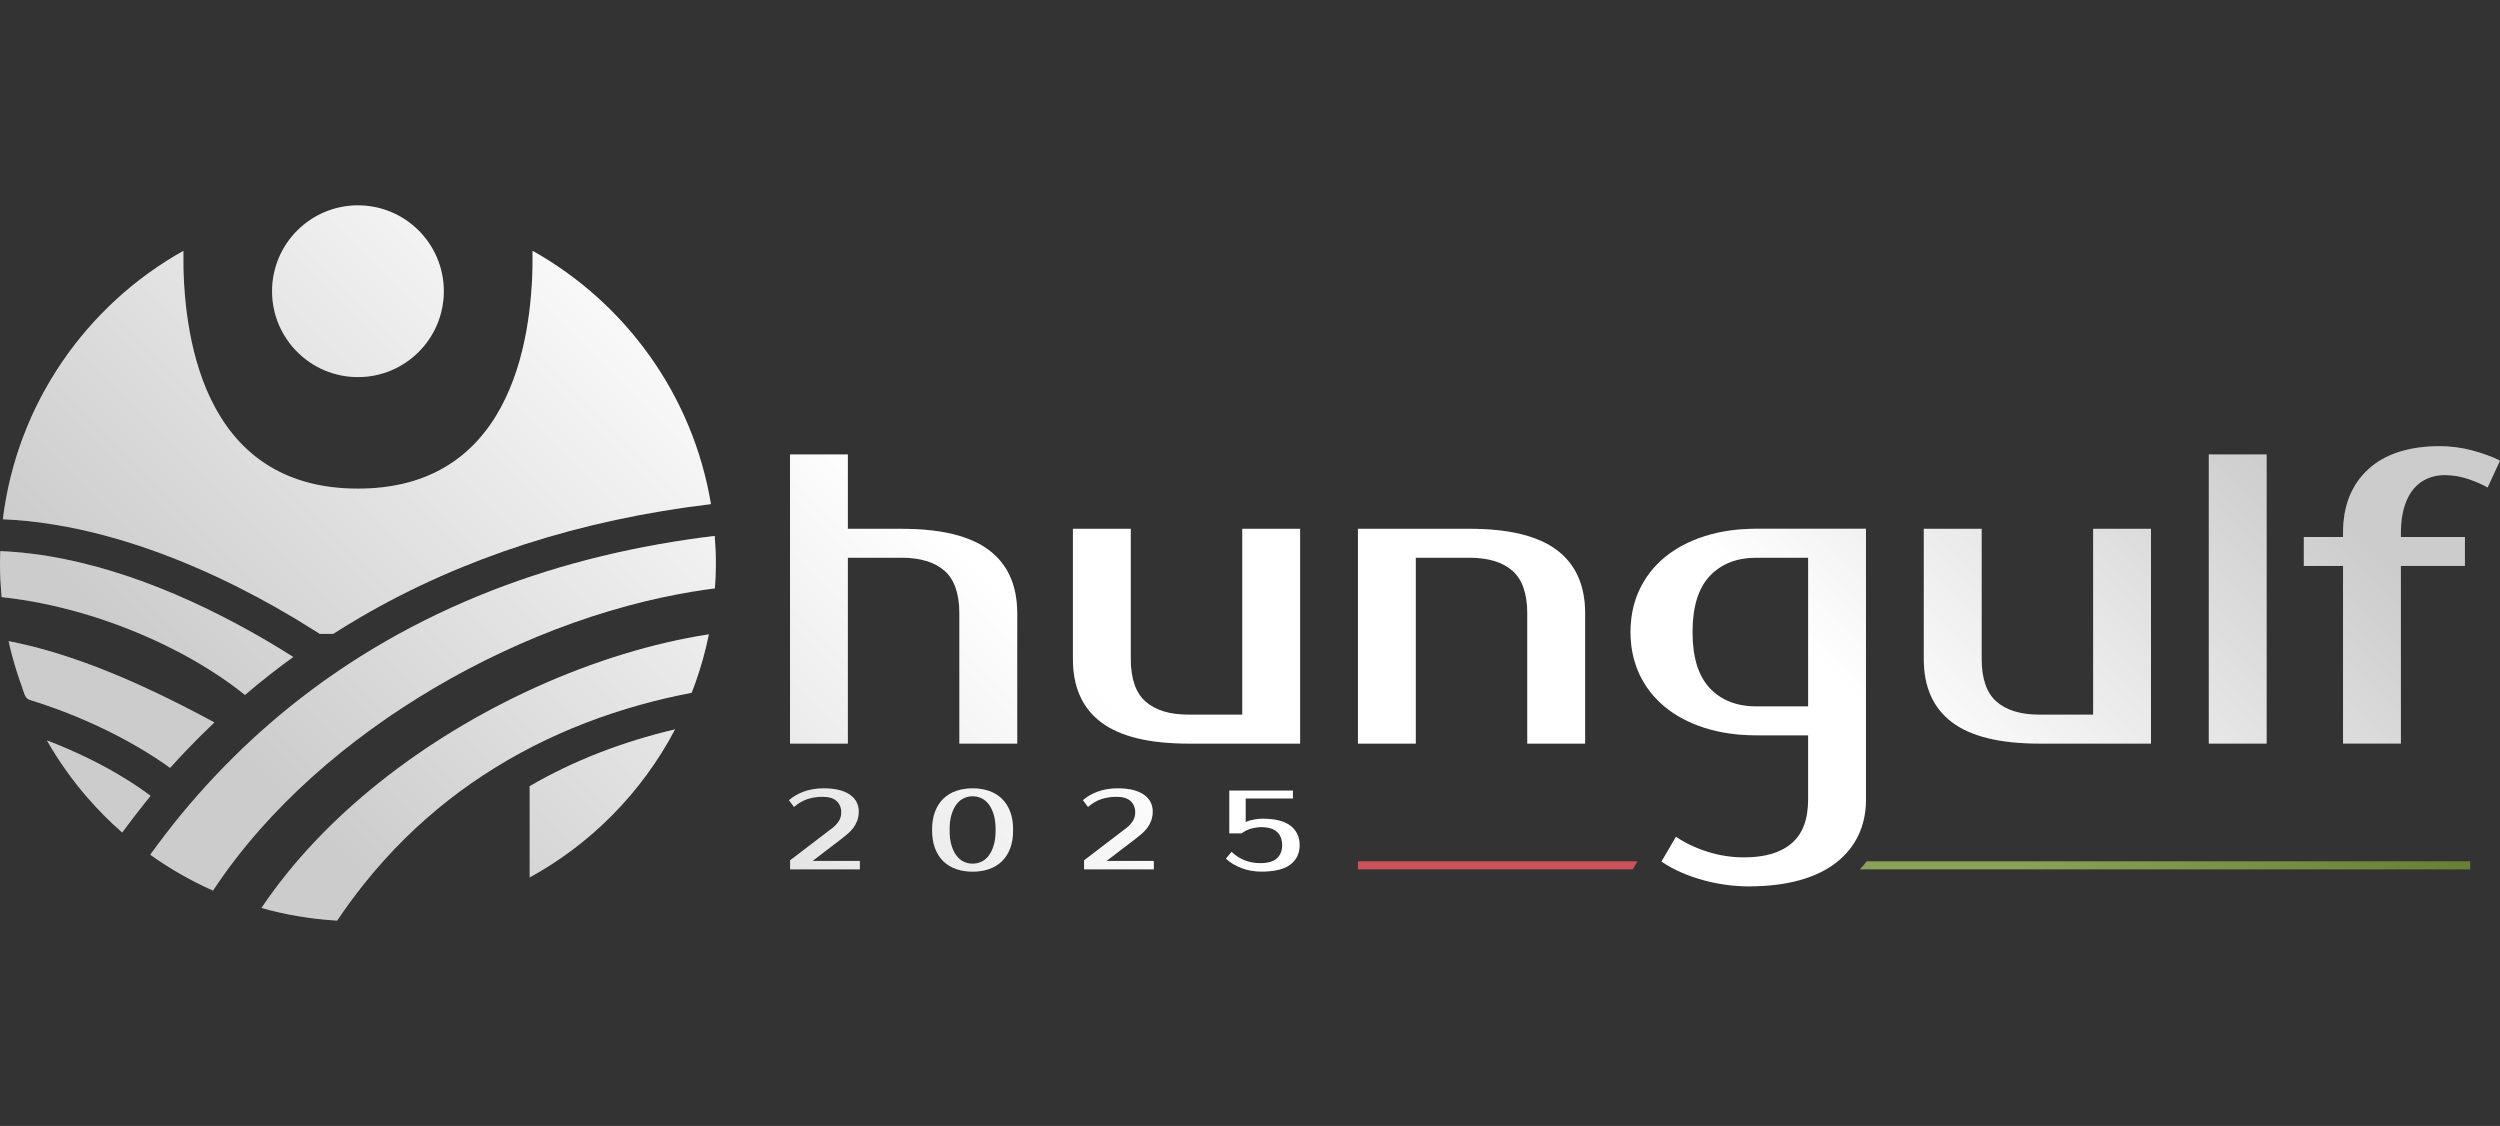 <?xml version="1.0" encoding="UTF-8"?>
<svg xmlns="http://www.w3.org/2000/svg" version="1.1" xmlns:xlink="http://www.w3.org/1999/xlink" viewBox="0 0 131 59">
  <rect x="0" y="0" width="131" height="59" fill="#333333" stroke="none"/>
  <!-- Generator: Adobe Illustrator 29.4.0, SVG Export Plug-In . SVG Version: 2.1.0 Build 152)  -->
  <defs>
    <style>
      .st0 {
        fill: url(#Névtelen_színátmenet_11);
      }

      .st1 {
        fill: #fff;
      }

      .st2 {
        fill: #6a8c2d;
      }

      .st3 {
        isolation: isolate;
      }

      .st4 {
        fill: #c1272d;
      }

      .st5 {
        mix-blend-mode: multiply;
        opacity: .2;
      }
    </style>
    <linearGradient id="Névtelen_színátmenet_11" data-name="Névtelen színátmenet 11" x1="102.617" y1="-4.245" x2="30.546" y2="67.825" gradientUnits="userSpaceOnUse">
      <stop offset=".078" stop-color="#000"/>
      <stop offset=".321" stop-color="#fff"/>
      <stop offset=".591" stop-color="#fff"/>
      <stop offset=".93" stop-color="#000"/>
    </linearGradient>
  </defs>
  <g class="st3">
    <g id="Layer_1">
      <g>
        <g>
          <g>
            <path class="st1" d="M7.874,44.789c1.024.731,2.125,1.362,3.288,1.878.721-1.096,1.535-2.154,2.427-3.168,1.698-1.929,3.679-3.699,5.838-5.269,2.157-1.569,4.492-2.937,6.897-4.065s4.936-2.042,7.528-2.667c.532-.128,1.063-.243,1.59-.345.531-.102,1.058-.189,1.582-.263.146-.02.291-.04.437-.058.027-.382.046-.766.05-1.154.006-.533-.019-1.065-.059-1.596-1.985.239-3.966.588-5.924,1.062s-3.895,1.074-5.792,1.815c-1.91.746-3.765,1.63-5.543,2.653-1.741,1.002-3.43,2.152-5.05,3.461-.666.539-1.321,1.105-1.963,1.699s-1.272,1.217-1.887,1.869c-.621.657-1.22,1.334-1.794,2.032-.556.676-1.097,1.383-1.626,2.113Z"/>
            <path class="st1" d="M1.543,36.67c.828.254,1.635.545,2.409.863.779.32,1.525.668,2.225,1.033.709.369,1.372.755,1.974,1.147.266.173.521.348.763.523.277-.308.556-.613.844-.911.231-.243.465-.482.702-.718s.477-.469.719-.699c.018-.017.037-.035.055-.052-.266-.144-.536-.289-.81-.433-.298-.157-.597-.311-.898-.464-.711-.361-1.444-.715-2.19-1.053s-1.506-.658-2.273-.952-1.539-.56-2.31-.79-1.541-.422-2.303-.568c.061.274.127.545.2.814s.151.536.235.8.174.526.269.785c.086.235.142.598.39.674Z"/>
            <path class="st1" d="M.679,31.36c1.38.186,2.76.501,4.094.914,1.347.418,2.648.937,3.857,1.524,1.24.603,2.438,1.3,3.551,2.114.227.166.446.333.656.503.816-.698,1.659-1.361,2.529-1.99-.186-.118-.373-.235-.563-.352s-.382-.233-.575-.348-.389-.23-.586-.343-.395-.226-.594-.336c-.984-.547-2.009-1.07-3.065-1.549s-2.141-.914-3.243-1.287-2.222-.682-3.347-.911-2.255-.374-3.377-.42c-.008.252-.017.503-.016.755s.009.504.021.754.029.499.051.747c.004.051.009.102.014.153.198.021.396.045.594.072Z"/>
            <path class="st1" d="M.146,27.209c3.577.151,7.077,1.222,10.049,2.497,1.593.684,3.035,1.426,4.255,2.117.696.394,1.404.819,2.103,1.262l.204.129h.704c.458-.293.923-.577,1.394-.853,2.732-1.599,5.647-2.876,8.659-3.847,3.065-.988,6.319-1.69,9.74-2.098-.238-1.427-.636-2.8-1.176-4.099s-1.222-2.524-2.027-3.655-1.732-2.17-2.762-3.096-2.164-1.74-3.382-2.422c.027,2.079-.19,5.156-1.421,7.733s-3.476,4.652-7.505,4.726c-.074.001-.148.002-.223.002-4.132,0-6.433-2.066-7.694-4.657s-1.483-5.706-1.455-7.803c-1.274.713-2.455,1.571-3.523,2.55s-2.021,2.081-2.839,3.282-1.5,2.503-2.023,3.882-.89,2.837-1.075,4.35Z"/>
            <path class="st1" d="M27.754,45.977c.399-.219.79-.452,1.171-.698s.752-.506,1.114-.779.712-.558,1.052-.855.669-.607.987-.928c.327-.331.642-.673.944-1.027s.591-.719.867-1.095.537-.763.785-1.159.481-.803.699-1.219c-.688.162-1.364.346-2.026.55s-1.31.43-1.943.676-1.252.514-1.854.802c-.611.292-1.209.61-1.795.95v4.783Z"/>
            <path class="st1" d="M4.578,41.789c.141.163.285.324.432.482s.296.314.448.467.307.303.464.451.317.293.48.435c.198-.268.397-.535.599-.798s.406-.525.612-.782c.093-.115.186-.23.28-.343l-.265-.191c-.058-.042-.117-.084-.176-.125-.265-.186-.543-.369-.83-.548-.311-.194-.634-.383-.966-.566s-.675-.361-1.025-.532-.707-.336-1.07-.493-.731-.307-1.103-.448c.152.267.311.53.476.788s.336.513.513.762.36.495.548.735.383.476.583.707Z"/>
            <path class="st1" d="M13.699,47.578c1.274.356,2.6.583,3.968.662.444-.662.905-1.292,1.381-1.889,1.375-1.727,2.875-3.19,4.452-4.425s3.298-2.292,5.108-3.155c1.851-.883,3.735-1.537,5.59-2.013.434-.111.866-.213,1.296-.305.251-.054.501-.105.75-.153.066-.171.13-.343.192-.516.147-.412.279-.83.398-1.254s.222-.855.31-1.291c-1.456.225-2.964.574-4.489,1.041s-3.067,1.049-4.592,1.741c-1.457.661-2.876,1.408-4.244,2.238s-2.689,1.745-3.936,2.739c-.603.48-1.188.979-1.753,1.495s-1.108,1.049-1.628,1.599-1.015,1.116-1.483,1.697-.909,1.179-1.319,1.79Z"/>
            <path class="st1" d="M15.575,18.441c.407.407.892.737,1.43.964s1.13.354,1.751.354,1.213-.126,1.751-.354,1.023-.557,1.43-.964.737-.892.964-1.43.354-1.13.354-1.751-.126-1.213-.354-1.751-.557-1.023-.964-1.43-.892-.737-1.43-.964-1.13-.354-1.751-.354-1.213.126-1.751.354-1.023.557-1.43.964-.737.892-.964,1.43-.354,1.13-.354,1.751.126,1.213.354,1.751.557,1.023.964,1.43Z"/>
          </g>
          <g>
            <g>
              <path class="st1" d="M53.301,38.964h-3.03v-6.818c0-1.039-.26-1.786-.779-2.24-.519-.455-1.27-.682-2.251-.682h-2.814v9.74h-3.03v-15.15h3.03v3.896h2.814c2.063,0,3.589.372,4.578,1.115.988.743,1.483,1.85,1.483,3.322v6.818Z"/>
              <path class="st1" d="M56.222,27.709h3.03v6.818c0,1.039.26,1.786.779,2.24s1.27.682,2.251.682h2.814v-9.74h3.03v11.255h-5.844c-2.063,0-3.59-.371-4.578-1.115-.989-.743-1.483-1.85-1.483-3.322v-6.818Z"/>
              <path class="st1" d="M83.06,38.964h-3.03v-6.818c0-1.039-.26-1.786-.779-2.24-.519-.455-1.27-.682-2.251-.682h-2.814v9.74h-3.03v-11.255h5.844c2.063,0,3.589.372,4.578,1.115.988.743,1.483,1.85,1.483,3.322v6.818Z"/>
              <path class="st1" d="M97.777,41.899c0,.678-.13,1.295-.39,1.851-.26.555-.646,1.035-1.158,1.439-.512.404-1.155.714-1.926.931-.772.216-1.67.325-2.695.325-.346,0-.718-.025-1.115-.076-.397-.051-.797-.13-1.201-.238-.404-.108-.798-.245-1.18-.411-.383-.166-.733-.357-1.05-.574l.757-1.299c.49.332,1.046.595,1.667.79.62.195,1.255.292,1.905.292,1.082,0,1.912-.245,2.489-.736.577-.491.866-1.255.866-2.294v-3.369h-2.705c-.996,0-1.901-.13-2.716-.39-.815-.26-1.512-.628-2.089-1.104-.577-.476-1.021-1.046-1.331-1.71-.31-.663-.465-1.399-.465-2.208s.155-1.544.465-2.208c.31-.663.754-1.234,1.331-1.71.577-.476,1.273-.844,2.089-1.104.815-.26,1.721-.39,2.716-.39h5.735v14.19ZM92.042,29.224c-1.039,0-1.858.321-2.457.963-.599.642-.898,1.62-.898,2.933s.299,2.291.898,2.933c.599.642,1.418.963,2.457.963h2.705v-7.792h-2.705Z"/>
              <path class="st1" d="M100.808,27.709h3.03v6.818c0,1.039.26,1.786.779,2.24s1.27.682,2.251.682h2.814v-9.74h3.03v11.255h-5.844c-2.064,0-3.59-.371-4.578-1.115-.988-.743-1.483-1.85-1.483-3.322v-6.818Z"/>
              <path class="st1" d="M118.771,38.964h-3.03v-15.15h3.03v15.15Z"/>
              <path class="st1" d="M122.775,27.925c0-1.414.44-2.525,1.32-3.333.88-.808,2.135-1.212,3.766-1.212.548,0,1.1.072,1.656.216.555.144,1.05.325,1.483.541l-.649,1.407c-.274-.159-.613-.306-1.017-.444-.404-.137-.822-.206-1.255-.206-.303,0-.592.058-.866.173-.274.116-.516.292-.725.53-.209.238-.375.552-.498.942-.123.39-.184.852-.184,1.385v.216h3.355v1.515h-3.355v9.307h-3.03v-9.307h-2.056v-1.515h2.056v-.216Z"/>
            </g>
            <g>
              <path class="st1" d="M43.523,43.461c.149-.102.28-.227.392-.374s.168-.317.168-.51c0-.251-.081-.452-.242-.601-.161-.149-.405-.224-.731-.224-.295,0-.563.04-.805.121-.242.081-.475.217-.699.41l-.265-.354c.224-.193.488-.344.793-.454.304-.11.649-.165,1.035-.165.311,0,.58.029.808.088.228.059.417.142.569.251.151.108.264.236.339.383.074.147.112.309.112.486s-.026.335-.077.475c-.051.14-.119.266-.203.38-.085.114-.182.218-.292.312-.11.094-.224.187-.342.277l-1.503,1.15h2.476v.442h-3.655v-.472l2.122-1.621Z"/>
              <path class="st1" d="M50.965,41.31c.31,0,.595.044.855.133.259.088.483.223.672.404s.335.408.439.681.156.595.156.964-.052.691-.156.964-.251.5-.439.681-.413.315-.672.404c-.259.088-.544.133-.855.133s-.595-.044-.855-.133c-.259-.088-.483-.223-.672-.404-.189-.181-.335-.408-.439-.681s-.156-.594-.156-.964.052-.691.156-.964.251-.5.439-.681c.189-.181.413-.315.672-.404s.544-.133.855-.133ZM50.965,41.722c-.153,0-.303.032-.448.097-.146.065-.274.168-.386.309s-.202.324-.271.548c-.069.224-.103.495-.103.814s.034.59.103.814c.069.224.159.407.271.548s.241.245.386.309c.145.065.295.097.448.097s.303-.032.448-.097c.145-.065.274-.168.386-.309s.202-.324.271-.548c.069-.224.103-.495.103-.814s-.034-.59-.103-.814c-.069-.224-.159-.407-.271-.548s-.241-.245-.386-.309c-.146-.065-.295-.097-.448-.097Z"/>
              <path class="st1" d="M58.927,43.461c.149-.102.28-.227.392-.374s.168-.317.168-.51c0-.251-.081-.452-.242-.601-.161-.149-.405-.224-.731-.224-.295,0-.563.04-.805.121-.242.081-.475.217-.699.41l-.265-.354c.224-.193.488-.344.793-.454.304-.11.649-.165,1.035-.165.311,0,.58.029.808.088.228.059.417.142.569.251.151.108.264.236.339.383.074.147.112.309.112.486s-.026.335-.077.475c-.051.14-.119.266-.203.38-.085.114-.182.218-.292.312-.11.094-.224.187-.342.277l-1.503,1.15h2.476v.442h-3.655v-.472l2.122-1.621Z"/>
              <path class="st1" d="M66.154,42.901c.664,0,1.155.124,1.471.371.316.248.475.586.475,1.014s-.161.766-.483,1.014c-.322.248-.829.371-1.521.371-.37,0-.715-.061-1.038-.183-.322-.122-.595-.287-.819-.495l.295-.354c.224.208.46.359.707.451.248.092.513.139.796.139.401,0,.693-.083.875-.251.183-.167.274-.398.274-.693s-.089-.526-.268-.693c-.179-.167-.453-.251-.822-.251-.165,0-.341.025-.528.074-.187.049-.355.133-.504.251h-.648v-2.24h3.331v.413h-2.476v1.238c.071-.031.151-.061.242-.088.079-.02.172-.039.28-.059.108-.02.229-.029.363-.029Z"/>
            </g>
            <g>
              <polygon class="st4" points="85.804 45.133 71.156 45.133 71.156 45.554 85.559 45.554 85.804 45.133"/>
              <path class="st2" d="M97.818,45.133c-.113.146-.234.287-.364.421h31.982v-.421h-31.617Z"/>
            </g>
          </g>
        </g>
        <g class="st5">
          <g>
            <path class="st0" d="M7.874,44.789c1.024.731,2.125,1.362,3.288,1.878.721-1.096,1.535-2.154,2.427-3.168,1.698-1.929,3.679-3.699,5.838-5.269,2.157-1.569,4.492-2.937,6.897-4.065s4.936-2.042,7.528-2.667c.532-.128,1.063-.243,1.59-.345.531-.102,1.058-.189,1.582-.263.146-.02.291-.04.437-.058.027-.382.046-.766.05-1.154.006-.533-.019-1.065-.059-1.596-1.985.239-3.966.588-5.924,1.062s-3.895,1.074-5.792,1.815c-1.91.746-3.765,1.63-5.543,2.653-1.741,1.002-3.43,2.152-5.05,3.461-.666.539-1.321,1.105-1.963,1.699s-1.272,1.217-1.887,1.869c-.621.657-1.22,1.334-1.794,2.032-.556.676-1.097,1.383-1.626,2.113Z"/>
            <path class="st0" d="M1.543,36.67c.828.254,1.635.545,2.409.863.779.32,1.525.668,2.225,1.033.709.369,1.372.755,1.974,1.147.266.173.521.348.763.523.277-.308.556-.613.844-.911.231-.243.465-.482.702-.718s.477-.469.719-.699c.018-.017.037-.035.055-.052-.266-.144-.536-.289-.81-.433-.298-.157-.597-.311-.898-.464-.711-.361-1.444-.715-2.19-1.053s-1.506-.658-2.273-.952-1.539-.56-2.31-.79-1.541-.422-2.303-.568c.061.274.127.545.2.814s.151.536.235.8.174.526.269.785c.086.235.142.598.39.674Z"/>
            <path class="st0" d="M.679,31.36c1.38.186,2.76.501,4.094.914,1.347.418,2.648.937,3.857,1.524,1.24.603,2.438,1.3,3.551,2.114.227.166.446.333.656.503.816-.698,1.659-1.361,2.529-1.99-.186-.118-.373-.235-.563-.352s-.382-.233-.575-.348-.389-.23-.586-.343-.395-.226-.594-.336c-.984-.547-2.009-1.07-3.065-1.549s-2.141-.914-3.243-1.287-2.222-.682-3.347-.911-2.255-.374-3.377-.42c-.008.252-.017.503-.016.755s.009.504.021.754.029.499.051.747c.004.051.009.102.014.153.198.021.396.045.594.072Z"/>
            <path class="st0" d="M.146,27.209c3.577.151,7.077,1.222,10.049,2.497,1.593.684,3.035,1.426,4.255,2.117.696.394,1.404.819,2.103,1.262l.204.129h.704c.458-.293.923-.577,1.394-.853,2.732-1.599,5.647-2.876,8.659-3.847,3.065-.988,6.319-1.69,9.74-2.098-.238-1.427-.636-2.8-1.176-4.099s-1.222-2.524-2.027-3.655-1.732-2.17-2.762-3.096-2.164-1.74-3.382-2.422c.027,2.079-.19,5.156-1.421,7.733s-3.476,4.652-7.505,4.726c-.074.001-.148.002-.223.002-4.132,0-6.433-2.066-7.694-4.657s-1.483-5.706-1.455-7.803c-1.274.713-2.455,1.571-3.523,2.55s-2.021,2.081-2.839,3.282-1.5,2.503-2.023,3.882-.89,2.837-1.075,4.35Z"/>
            <path class="st0" d="M27.754,45.977c.399-.219.79-.452,1.171-.698s.752-.506,1.114-.779.712-.558,1.052-.855.669-.607.987-.928c.327-.331.642-.673.944-1.027s.591-.719.867-1.095.537-.763.785-1.159.481-.803.699-1.219c-.688.162-1.364.346-2.026.55s-1.31.43-1.943.676-1.252.514-1.854.802c-.611.292-1.209.61-1.795.95v4.783Z"/>
            <path class="st0" d="M4.578,41.789c.141.163.285.324.432.482s.296.314.448.467.307.303.464.451.317.293.48.435c.198-.268.397-.535.599-.798s.406-.525.612-.782c.093-.115.186-.23.28-.343l-.265-.191c-.058-.042-.117-.084-.176-.125-.265-.186-.543-.369-.83-.548-.311-.194-.634-.383-.966-.566s-.675-.361-1.025-.532-.707-.336-1.07-.493-.731-.307-1.103-.448c.152.267.311.53.476.788s.336.513.513.762.36.495.548.735.383.476.583.707Z"/>
            <path class="st0" d="M13.699,47.578c1.274.356,2.6.583,3.968.662.444-.662.905-1.292,1.381-1.889,1.375-1.727,2.875-3.19,4.452-4.425s3.298-2.292,5.108-3.155c1.851-.883,3.735-1.537,5.59-2.013.434-.111.866-.213,1.296-.305.251-.054.501-.105.75-.153.066-.171.13-.343.192-.516.147-.412.279-.83.398-1.254s.222-.855.31-1.291c-1.456.225-2.964.574-4.489,1.041s-3.067,1.049-4.592,1.741c-1.457.661-2.876,1.408-4.244,2.238s-2.689,1.745-3.936,2.739c-.603.48-1.188.979-1.753,1.495s-1.108,1.049-1.628,1.599-1.015,1.116-1.483,1.697-.909,1.179-1.319,1.79Z"/>
            <path class="st0" d="M15.575,18.441c.407.407.892.737,1.43.964s1.13.354,1.751.354,1.213-.126,1.751-.354,1.023-.557,1.43-.964.737-.892.964-1.43.354-1.13.354-1.751-.126-1.213-.354-1.751-.557-1.023-.964-1.43-.892-.737-1.43-.964-1.13-.354-1.751-.354-1.213.126-1.751.354-1.023.557-1.43.964-.737.892-.964,1.43-.354,1.13-.354,1.751.126,1.213.354,1.751.557,1.023.964,1.43Z"/>
          </g>
          <g>
            <g>
              <path class="st0" d="M53.301,38.964h-3.03v-6.818c0-1.039-.26-1.786-.779-2.24-.519-.455-1.27-.682-2.251-.682h-2.814v9.74h-3.03v-15.15h3.03v3.896h2.814c2.063,0,3.589.372,4.578,1.115.988.743,1.483,1.85,1.483,3.322v6.818Z"/>
              <path class="st0" d="M56.222,27.709h3.03v6.818c0,1.039.26,1.786.779,2.24s1.27.682,2.251.682h2.814v-9.74h3.03v11.255h-5.844c-2.063,0-3.59-.371-4.578-1.115-.989-.743-1.483-1.85-1.483-3.322v-6.818Z"/>
              <path class="st0" d="M83.06,38.964h-3.03v-6.818c0-1.039-.26-1.786-.779-2.24-.519-.455-1.27-.682-2.251-.682h-2.814v9.74h-3.03v-11.255h5.844c2.063,0,3.589.372,4.578,1.115.988.743,1.483,1.85,1.483,3.322v6.818Z"/>
              <path class="st0" d="M97.777,41.899c0,.678-.13,1.295-.39,1.851-.26.555-.646,1.035-1.158,1.439-.512.404-1.155.714-1.926.931-.772.216-1.67.325-2.695.325-.346,0-.718-.025-1.115-.076-.397-.051-.797-.13-1.201-.238-.404-.108-.798-.245-1.18-.411-.383-.166-.733-.357-1.05-.574l.757-1.299c.49.332,1.046.595,1.667.79.62.195,1.255.292,1.905.292,1.082,0,1.912-.245,2.489-.736.577-.491.866-1.255.866-2.294v-3.369h-2.705c-.996,0-1.901-.13-2.716-.39-.815-.26-1.512-.628-2.089-1.104-.577-.476-1.021-1.046-1.331-1.71-.31-.663-.465-1.399-.465-2.208s.155-1.544.465-2.208c.31-.663.754-1.234,1.331-1.71.577-.476,1.273-.844,2.089-1.104.815-.26,1.721-.39,2.716-.39h5.735v14.19ZM92.042,29.224c-1.039,0-1.858.321-2.457.963-.599.642-.898,1.62-.898,2.933s.299,2.291.898,2.933c.599.642,1.418.963,2.457.963h2.705v-7.792h-2.705Z"/>
              <path class="st0" d="M100.808,27.709h3.03v6.818c0,1.039.26,1.786.779,2.24s1.27.682,2.251.682h2.814v-9.74h3.03v11.255h-5.844c-2.064,0-3.59-.371-4.578-1.115-.988-.743-1.483-1.85-1.483-3.322v-6.818Z"/>
              <path class="st0" d="M118.771,38.964h-3.03v-15.15h3.03v15.15Z"/>
              <path class="st0" d="M122.775,27.925c0-1.414.44-2.525,1.32-3.333.88-.808,2.135-1.212,3.766-1.212.548,0,1.1.072,1.656.216.555.144,1.05.325,1.483.541l-.649,1.407c-.274-.159-.613-.306-1.017-.444-.404-.137-.822-.206-1.255-.206-.303,0-.592.058-.866.173-.274.116-.516.292-.725.53-.209.238-.375.552-.498.942-.123.39-.184.852-.184,1.385v.216h3.355v1.515h-3.355v9.307h-3.03v-9.307h-2.056v-1.515h2.056v-.216Z"/>
            </g>
            <g>
              <path class="st0" d="M43.523,43.461c.149-.102.28-.227.392-.374s.168-.317.168-.51c0-.251-.081-.452-.242-.601-.161-.149-.405-.224-.731-.224-.295,0-.563.04-.805.121-.242.081-.475.217-.699.41l-.265-.354c.224-.193.488-.344.793-.454.304-.11.649-.165,1.035-.165.311,0,.58.029.808.088.228.059.417.142.569.251.151.108.264.236.339.383.074.147.112.309.112.486s-.026.335-.077.475c-.051.14-.119.266-.203.38-.085.114-.182.218-.292.312-.11.094-.224.187-.342.277l-1.503,1.15h2.476v.442h-3.655v-.472l2.122-1.621Z"/>
              <path class="st0" d="M50.965,41.31c.31,0,.595.044.855.133.259.088.483.223.672.404s.335.408.439.681.156.595.156.964-.052.691-.156.964-.251.5-.439.681-.413.315-.672.404c-.259.088-.544.133-.855.133s-.595-.044-.855-.133c-.259-.088-.483-.223-.672-.404-.189-.181-.335-.408-.439-.681s-.156-.594-.156-.964.052-.691.156-.964.251-.5.439-.681c.189-.181.413-.315.672-.404s.544-.133.855-.133ZM50.965,41.722c-.153,0-.303.032-.448.097-.146.065-.274.168-.386.309s-.202.324-.271.548c-.069.224-.103.495-.103.814s.034.59.103.814c.069.224.159.407.271.548s.241.245.386.309c.145.065.295.097.448.097s.303-.032.448-.097c.145-.065.274-.168.386-.309s.202-.324.271-.548c.069-.224.103-.495.103-.814s-.034-.59-.103-.814c-.069-.224-.159-.407-.271-.548s-.241-.245-.386-.309c-.146-.065-.295-.097-.448-.097Z"/>
              <path class="st0" d="M58.927,43.461c.149-.102.28-.227.392-.374s.168-.317.168-.51c0-.251-.081-.452-.242-.601-.161-.149-.405-.224-.731-.224-.295,0-.563.04-.805.121-.242.081-.475.217-.699.41l-.265-.354c.224-.193.488-.344.793-.454.304-.11.649-.165,1.035-.165.311,0,.58.029.808.088.228.059.417.142.569.251.151.108.264.236.339.383.074.147.112.309.112.486s-.026.335-.077.475c-.051.14-.119.266-.203.38-.085.114-.182.218-.292.312-.11.094-.224.187-.342.277l-1.503,1.15h2.476v.442h-3.655v-.472l2.122-1.621Z"/>
              <path class="st0" d="M66.154,42.901c.664,0,1.155.124,1.471.371.316.248.475.586.475,1.014s-.161.766-.483,1.014c-.322.248-.829.371-1.521.371-.37,0-.715-.061-1.038-.183-.322-.122-.595-.287-.819-.495l.295-.354c.224.208.46.359.707.451.248.092.513.139.796.139.401,0,.693-.083.875-.251.183-.167.274-.398.274-.693s-.089-.526-.268-.693c-.179-.167-.453-.251-.822-.251-.165,0-.341.025-.528.074-.187.049-.355.133-.504.251h-.648v-2.24h3.331v.413h-2.476v1.238c.071-.031.151-.061.242-.088.079-.02.172-.039.28-.059.108-.02.229-.029.363-.029Z"/>
            </g>
            <g>
              <polygon class="st0" points="85.804 45.133 71.156 45.133 71.156 45.554 85.559 45.554 85.804 45.133"/>
              <path class="st0" d="M97.818,45.133c-.113.146-.234.287-.364.421h31.982v-.421h-31.617Z"/>
            </g>
          </g>
        </g>
      </g>
    </g>
  </g>
</svg>